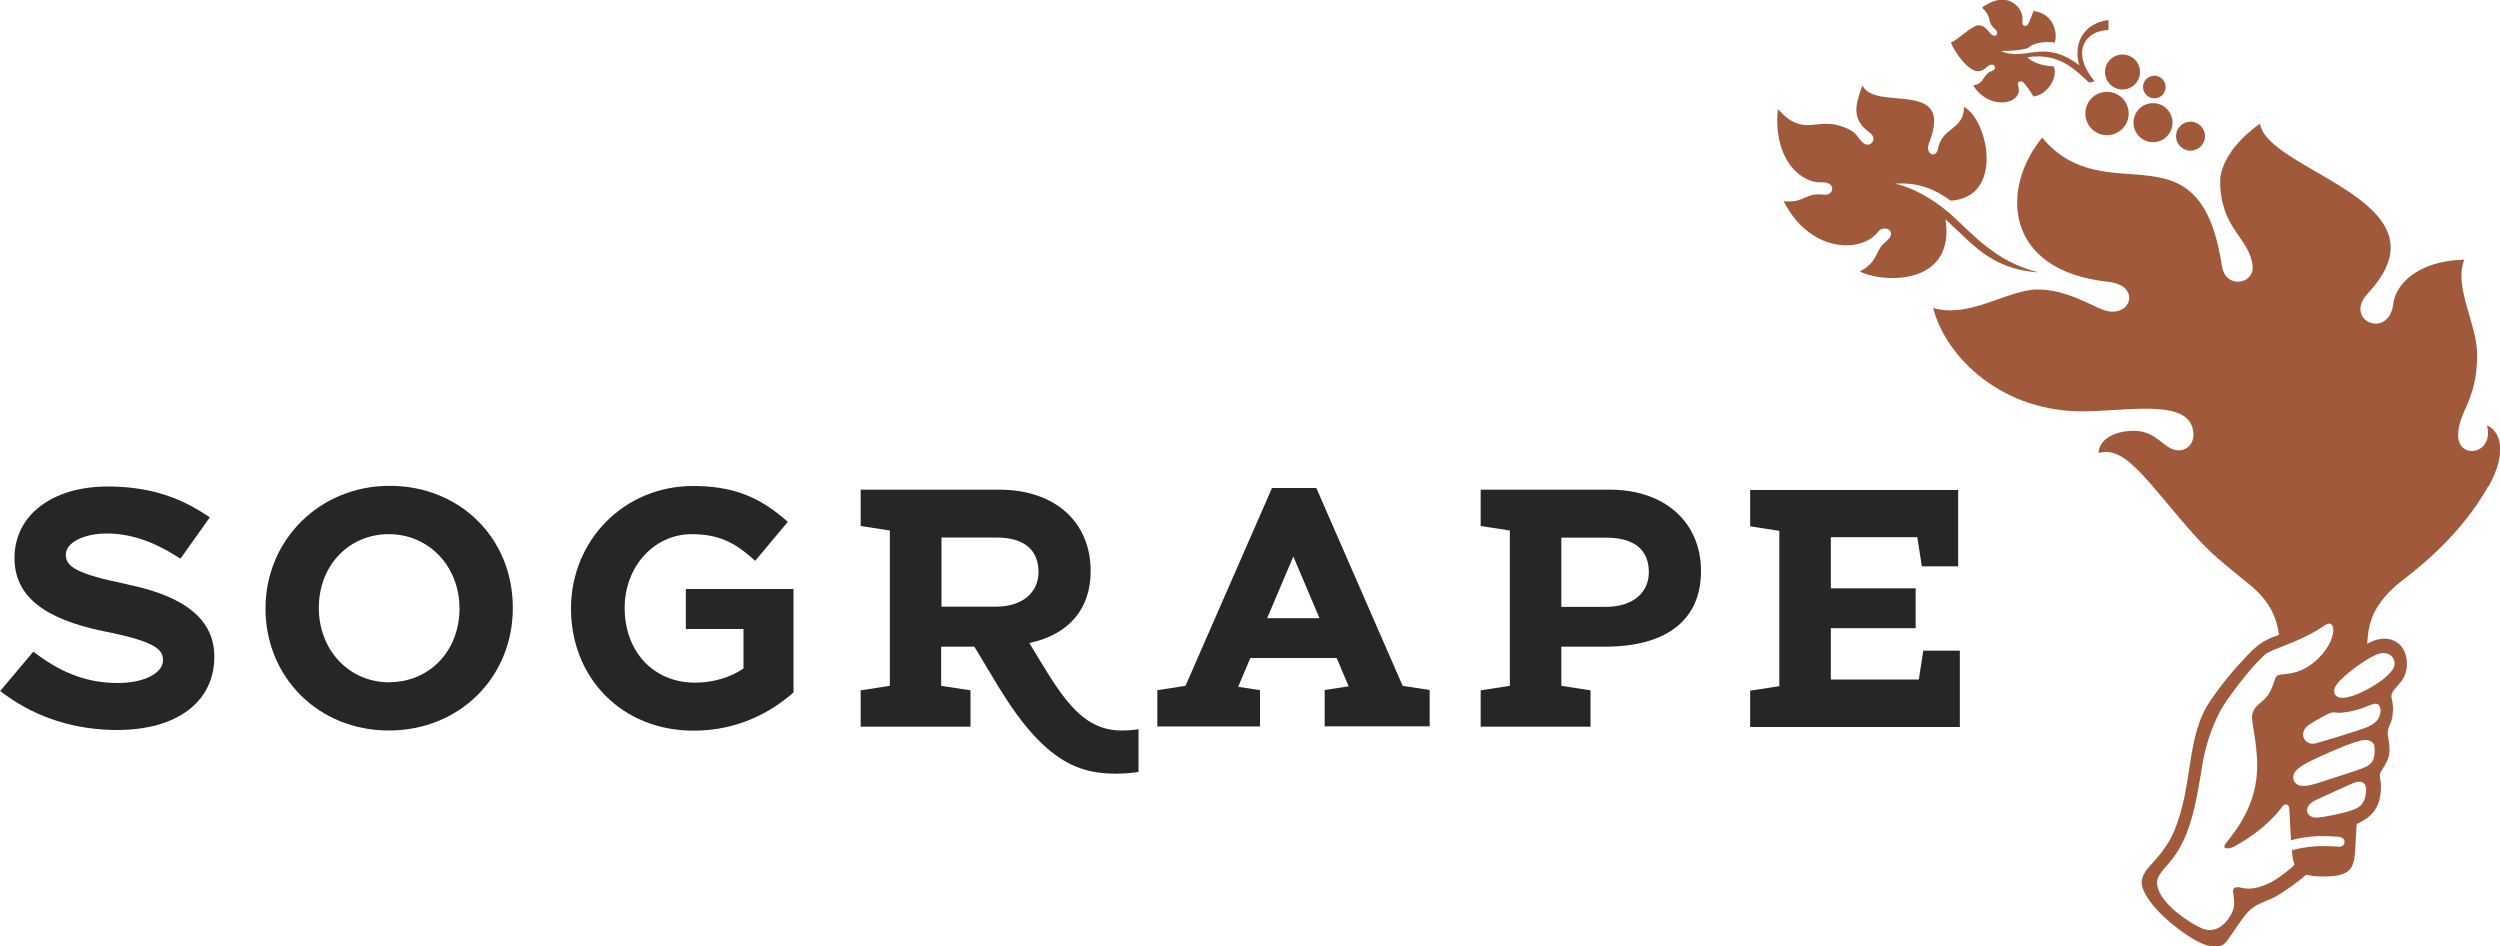<?xml version="1.0" encoding="UTF-8"?>
<svg id="Capa_2" data-name="Capa 2" xmlns="http://www.w3.org/2000/svg" viewBox="0 0 150 56.79">
  <defs>
    <style>
      .cls-1 {
        fill: #262626;
      }

      .cls-1, .cls-2 {
        stroke-width: 0px;
      }

      .cls-2 {
        fill: #a05a3b;
      }
    </style>
  </defs>
  <g id="Layer_1" data-name="Layer 1">
    <g>
      <g>
        <path class="cls-1" d="m7.65,35.06c-3.15-.64-3.7-1.08-3.7-1.79s1.08-1.26,2.45-1.26,2.72.44,4.14,1.33l.29.18,1.76-2.48-.31-.2c-1.73-1.13-3.58-1.65-5.82-1.65-3.34,0-5.59,1.73-5.59,4.29,0,2.25,1.71,3.65,5.38,4.4,3.26.64,3.53,1.16,3.53,1.74,0,.77-1.15,1.36-2.69,1.36-1.75,0-3.23-.52-4.82-1.68l-.27-.2-1.99,2.36.31.23c1.9,1.38,4.21,2.11,6.7,2.11,3.6,0,5.84-1.69,5.84-4.4,0-2.19-1.7-3.61-5.2-4.33h0Z"/>
        <path class="cls-1" d="m23.37,29.15c-4.17,0-7.44,3.23-7.44,7.36s3.18,7.32,7.4,7.32,7.44-3.17,7.44-7.36-3.18-7.32-7.39-7.32Zm0,11.79c-2.42,0-4.24-1.92-4.24-4.47s1.81-4.42,4.2-4.42,4.24,1.92,4.24,4.46-1.8,4.42-4.2,4.42h0Z"/>
        <path class="cls-1" d="m41.16,37.74h3.45v2.37c-.79.54-1.84.85-2.9.85-2.49,0-4.23-1.85-4.23-4.49,0-2.48,1.77-4.42,4.02-4.42,1.63,0,2.56.52,3.54,1.36l.27.24,1.96-2.34-.27-.23c-1.61-1.36-3.18-1.92-5.42-1.92-4.11,0-7.32,3.23-7.32,7.36s3.03,7.32,7.36,7.32c2.74,0,4.7-1.19,5.87-2.19l.12-.11v-6.2h-6.46v2.4h0Z"/>
        <path class="cls-1" d="m68.33,43.75c-.37.06-.73.08-1.03.08-2.52,0-3.7-2.21-5.54-5.25,2.41-.51,3.68-2.08,3.68-4.31,0-2.97-2.16-4.89-5.49-4.89h-8.31v2.18l1.75.27v9.32l-1.75.27v2.18h6.59v-2.18l-1.76-.27v-2.35h1.99c1.23,1.99,2.52,4.51,4.38,6.11,1.29,1.11,2.5,1.51,4.12,1.51.41,0,.88-.03,1.35-.1v-2.56h0Zm-11.84-7.35v-4.15h3.27c2.11,0,2.55,1.13,2.55,2.07,0,1.26-1,2.08-2.55,2.08h-3.27Z"/>
        <path class="cls-1" d="m78.98,29.28h-2.66l-5.19,11.87-1.69.26v2.18h6.16v-2.18l-1.31-.2.73-1.73h5.18l.72,1.7-1.44.22v2.18h6.3v-2.18l-1.62-.25-5.19-11.89h0Zm.2,7.81h-3.15l1.57-3.7,1.57,3.7Z"/>
        <path class="cls-1" d="m96.57,29.38h-7.73v2.18l1.75.27v9.32l-1.75.27v2.18h6.59v-2.18l-1.75-.27v-2.35h2.62c3.71,0,5.76-1.61,5.76-4.53s-2.15-4.89-5.48-4.89h0Zm2.36,4.95c0,1.26-1,2.08-2.56,2.08h-2.69v-4.15h2.69c2.12,0,2.56,1.13,2.56,2.07Z"/>
        <path class="cls-1" d="m115.4,39.02l-.27,1.75h-5.28v-3.08h5.09v-2.39h-5.09v-3.07h5.19l.27,1.75h2.18v-4.58h-12.48v2.18l1.75.27v9.32l-1.75.27v2.18h12.58v-4.58h-2.18Z"/>
      </g>
      <path class="cls-2" d="m116.78,13.58c.23,3.61-3.91,3.37-5.19,2.71,1.17-.63.86-1.23,1.55-1.78.81-.65-.12-1.06-.45-.61-.98,1.31-4.11,1.28-5.67-1.83,1.25.14,1.25-.53,2.43-.39.6.07.75-.79-.17-.74-1.15.07-2.91-1.3-2.61-4.4,1.46,1.66,2.23.58,3.66.99,1.15.33,1.04.7,1.48,1.06.39.31.92-.26.34-.66-1.19-.84-.72-1.88-.41-2.81.76,1.62,5.56-.47,4,3.47-.26.66.43.96.54.33.22-1.27,1.57-1.14,1.56-2.5,1.42.71,2.46,5.41-.79,5.62-.52-.34-1.56-1.15-3.34-1.02,1.48.35,2.7,1.29,3.31,1.81,1.42,1.29,2.71,2.86,5.28,3.51-2.87-.18-4.02-1.79-5.57-3.18.02.14.03.28.04.42h0Z"/>
      <path class="cls-2" d="m126.42,8.11c.72,0,1.3-.58,1.3-1.3s-.58-1.3-1.3-1.3-1.3.58-1.3,1.3.58,1.3,1.3,1.3Z"/>
      <path class="cls-2" d="m127.35,5.37c.58,0,1.05-.47,1.05-1.05s-.47-1.05-1.05-1.05-1.05.47-1.05,1.05.47,1.05,1.05,1.05Z"/>
      <path class="cls-2" d="m129.18,8.53c.65,0,1.17-.52,1.17-1.17s-.52-1.17-1.17-1.17-1.17.52-1.17,1.17.52,1.17,1.17,1.17Z"/>
      <path class="cls-2" d="m129.26,5.9c.38,0,.68-.31.68-.68s-.31-.68-.68-.68-.68.31-.68.68.31.68.68.68Z"/>
      <path class="cls-2" d="m131.43,9.04c.48,0,.87-.39.87-.87s-.39-.87-.87-.87-.87.39-.87.87.39.87.87.87Z"/>
      <path class="cls-2" d="m126.51,1.79v-.59c-1.66.23-2.1,1.58-1.75,2.72-2.17-1.65-3.18-.2-4.71-.86.61,0,1.27-.05,1.63-.18.41-.38,1.21-.4,1.6-.32.19-.48,0-1.75-1.27-1.9,0,0-.15.41-.28.71-.13.32-.44.19-.39-.07.15-.77-.86-2-2.42-.84.67.63.25.81.75,1.25.36.31.03.61-.24.3-.18-.2-.38-.52-.74-.49-.41.03-1.31.95-1.64,1.03.28.68,1.03,1.67,1.58,1.72.26.02.36-.07.62-.28.39-.33.64.15.26.27-.57.2-.43.79-1.12.86.99,1.59,3.07,1.12,2.7.03-.09-.27.19-.36.36-.16.23.26.56.8.56.8.73-.06,1.52-1.08,1.21-1.81-.93-.02-1.51-.42-1.56-.55,1.84-.26,2.76.66,3.69,1.53l.33-.08c-1.49-1.8-.53-3.04.81-3.08h-.01Z"/>
      <path class="cls-2" d="m149.29,29.18c-1.88,3.37-4.93,5.43-5.5,5.93-1.64,1.44-1.68,2.57-1.76,3.52.04-.02.09-.05.13-.07,1.25-.65,2.33.08,2.25,1.39-.08,1.18-1.05,1.31-.91,1.96.13.56.08.86.02,1.19-.07.37-.3.58-.25.98.06.42.11.67.1.97-.03.81-.63,1.17-.58,1.53.03.27.12.49.03,1.13-.12.86-.59,1.34-1.35,1.7-.02.01-.05.02-.07.03-.04.71-.07,1.17-.07,1.23-.07,1.32-.11,1.92-1.91,1.92-.45,0-.79-.04-1.05-.11-.5.46-1.36,1.04-1.74,1.26-.53.31-.67.28-1.21.56-.53.27-.86.81-1.19,1.27-.13.18-.23.36-.36.53-.15.2-.33.52-.55.62-.27.12-.67.08-.94-.01-.71-.22-1.65-.93-2.21-1.4-.82-.7-1.4-1.43-1.61-2.02-.21-.61.19-1.07.53-1.44.32-.35.96-1.04,1.35-1.96,1.19-2.83.69-5.66,2.18-7.84.77-1.13,1.42-1.88,2.26-2.77.5-.53.97-.89,1.75-1.15.04-.01.08-.03.11-.04-.12-.87-.43-1.9-1.7-2.96-.95-.79-2.16-1.68-3.23-2.86-2.83-3.13-4.22-5.59-5.89-5.09,0-.73.82-1.33,2.12-1.33,1.4,0,1.79,1.15,2.66,1.17.61.02.91-.51.91-.9,0-2.2-3.5-1.51-6.4-1.44-5.06.12-8.46-3.24-9.22-6.2,2.2.64,4.44-1.09,6.25-1.11,1.81-.02,3.44,1.11,4.14,1.28,1.51.38,2.08-1.53.12-1.74-6.35-.68-6.43-5.68-3.97-8.65,3.86,4.63,9.45-1.11,10.78,7.68.22,1.45,1.95,1.1,1.85.04-.16-1.71-1.95-2.23-1.95-5.12,0-.93.75-2.28,2.39-3.44.45,2.89,11.65,4.64,6.48,10.17-1.53,1.64,1.26,2.82,1.52.63.14-1.19,1.51-2.58,4.26-2.64-.66,1.62.77,3.86.77,5.7,0,2.81-1.14,3.38-1.14,4.85s2.18,1.15,1.73-.61c.68.28,1.34,1.43.09,3.68h-.01Zm-8.62,21.3c0-.11-.12-.27-.42-.28-.15,0-.84-.07-1.53-.01-.56.05-.98.15-1.26.23-.01-.19-.02-.36-.03-.51,0-.04-.04-.85-.07-1.37-.02-.32-.26-.34-.4-.17-.18.22-.91,1.3-2.83,2.38-.37.21-.76.21-.65-.04.11-.26,1.66-1.74,1.91-4.04.19-1.78-.37-3.34-.25-3.82.15-.59.61-.66.95-1.16.32-.47.37-1.02.53-1.14.17-.14.71-.03,1.43-.33.88-.35,1.95-1.48,1.95-2.46,0-.25-.18-.46-.47-.27-1.57,1.09-3.25,1.43-3.64,1.79-.98.9-2.26,2.66-2.57,3.2-.44.75-.91,1.96-1.12,3.08-.37,2.05-.6,4.59-2.09,6.26-.49.55-.74.84-.68,1.27.16,1.19,2.15,2.41,2.73,2.63,1.1.42,1.81-.87,1.87-1.3.09-.64-.16-.96.02-1.13.1-.09.29-.06.41-.03.65.17,1.3-.06,1.87-.36.4-.22,1.24-.86,1.34-1.03-.08-.18-.13-.5-.16-.85.27-.08.7-.18,1.26-.23.7-.06,1.43,0,1.53.01.34.03.38-.21.37-.33h0Zm1.3-3.06c.01-.41-.21-.62-.69-.47-.17.05-2.09.95-2.28,1.03-.28.13-.63.36-.57.71.05.25.32.37.54.37.33,0,1.54-.25,1.91-.37.43-.15,1.05-.23,1.08-1.26h0Zm.51-2.55c-.03-.46-.45-.53-.86-.43-.9.22-2.76,1.11-2.99,1.22-.6.3-.94.58-1,.78-.12.36.08.62.35.69.34.09.84-.06,1.47-.27.23-.08,1.59-.51,1.87-.61.74-.27,1.23-.35,1.15-1.38h0Zm-.16-2.61c-.65.28-1.26.47-1.96.51-.15,0-.3-.04-.45-.02-.14.02-.87.41-1.33.71-.76.49-.3,1.31.36,1.14.62-.17,2.17-.65,2.4-.73.78-.26,1.24-.4,1.44-.93.14-.37.02-.88-.45-.67h0Zm-2.19-1.09c-.16.31-.11.7.44.7.81,0,2.99-1.22,3.1-1.97.06-.44-.3-.74-.71-.72-.64.02-2.53,1.43-2.83,2h0Z"/>
    </g>
  </g>
</svg>